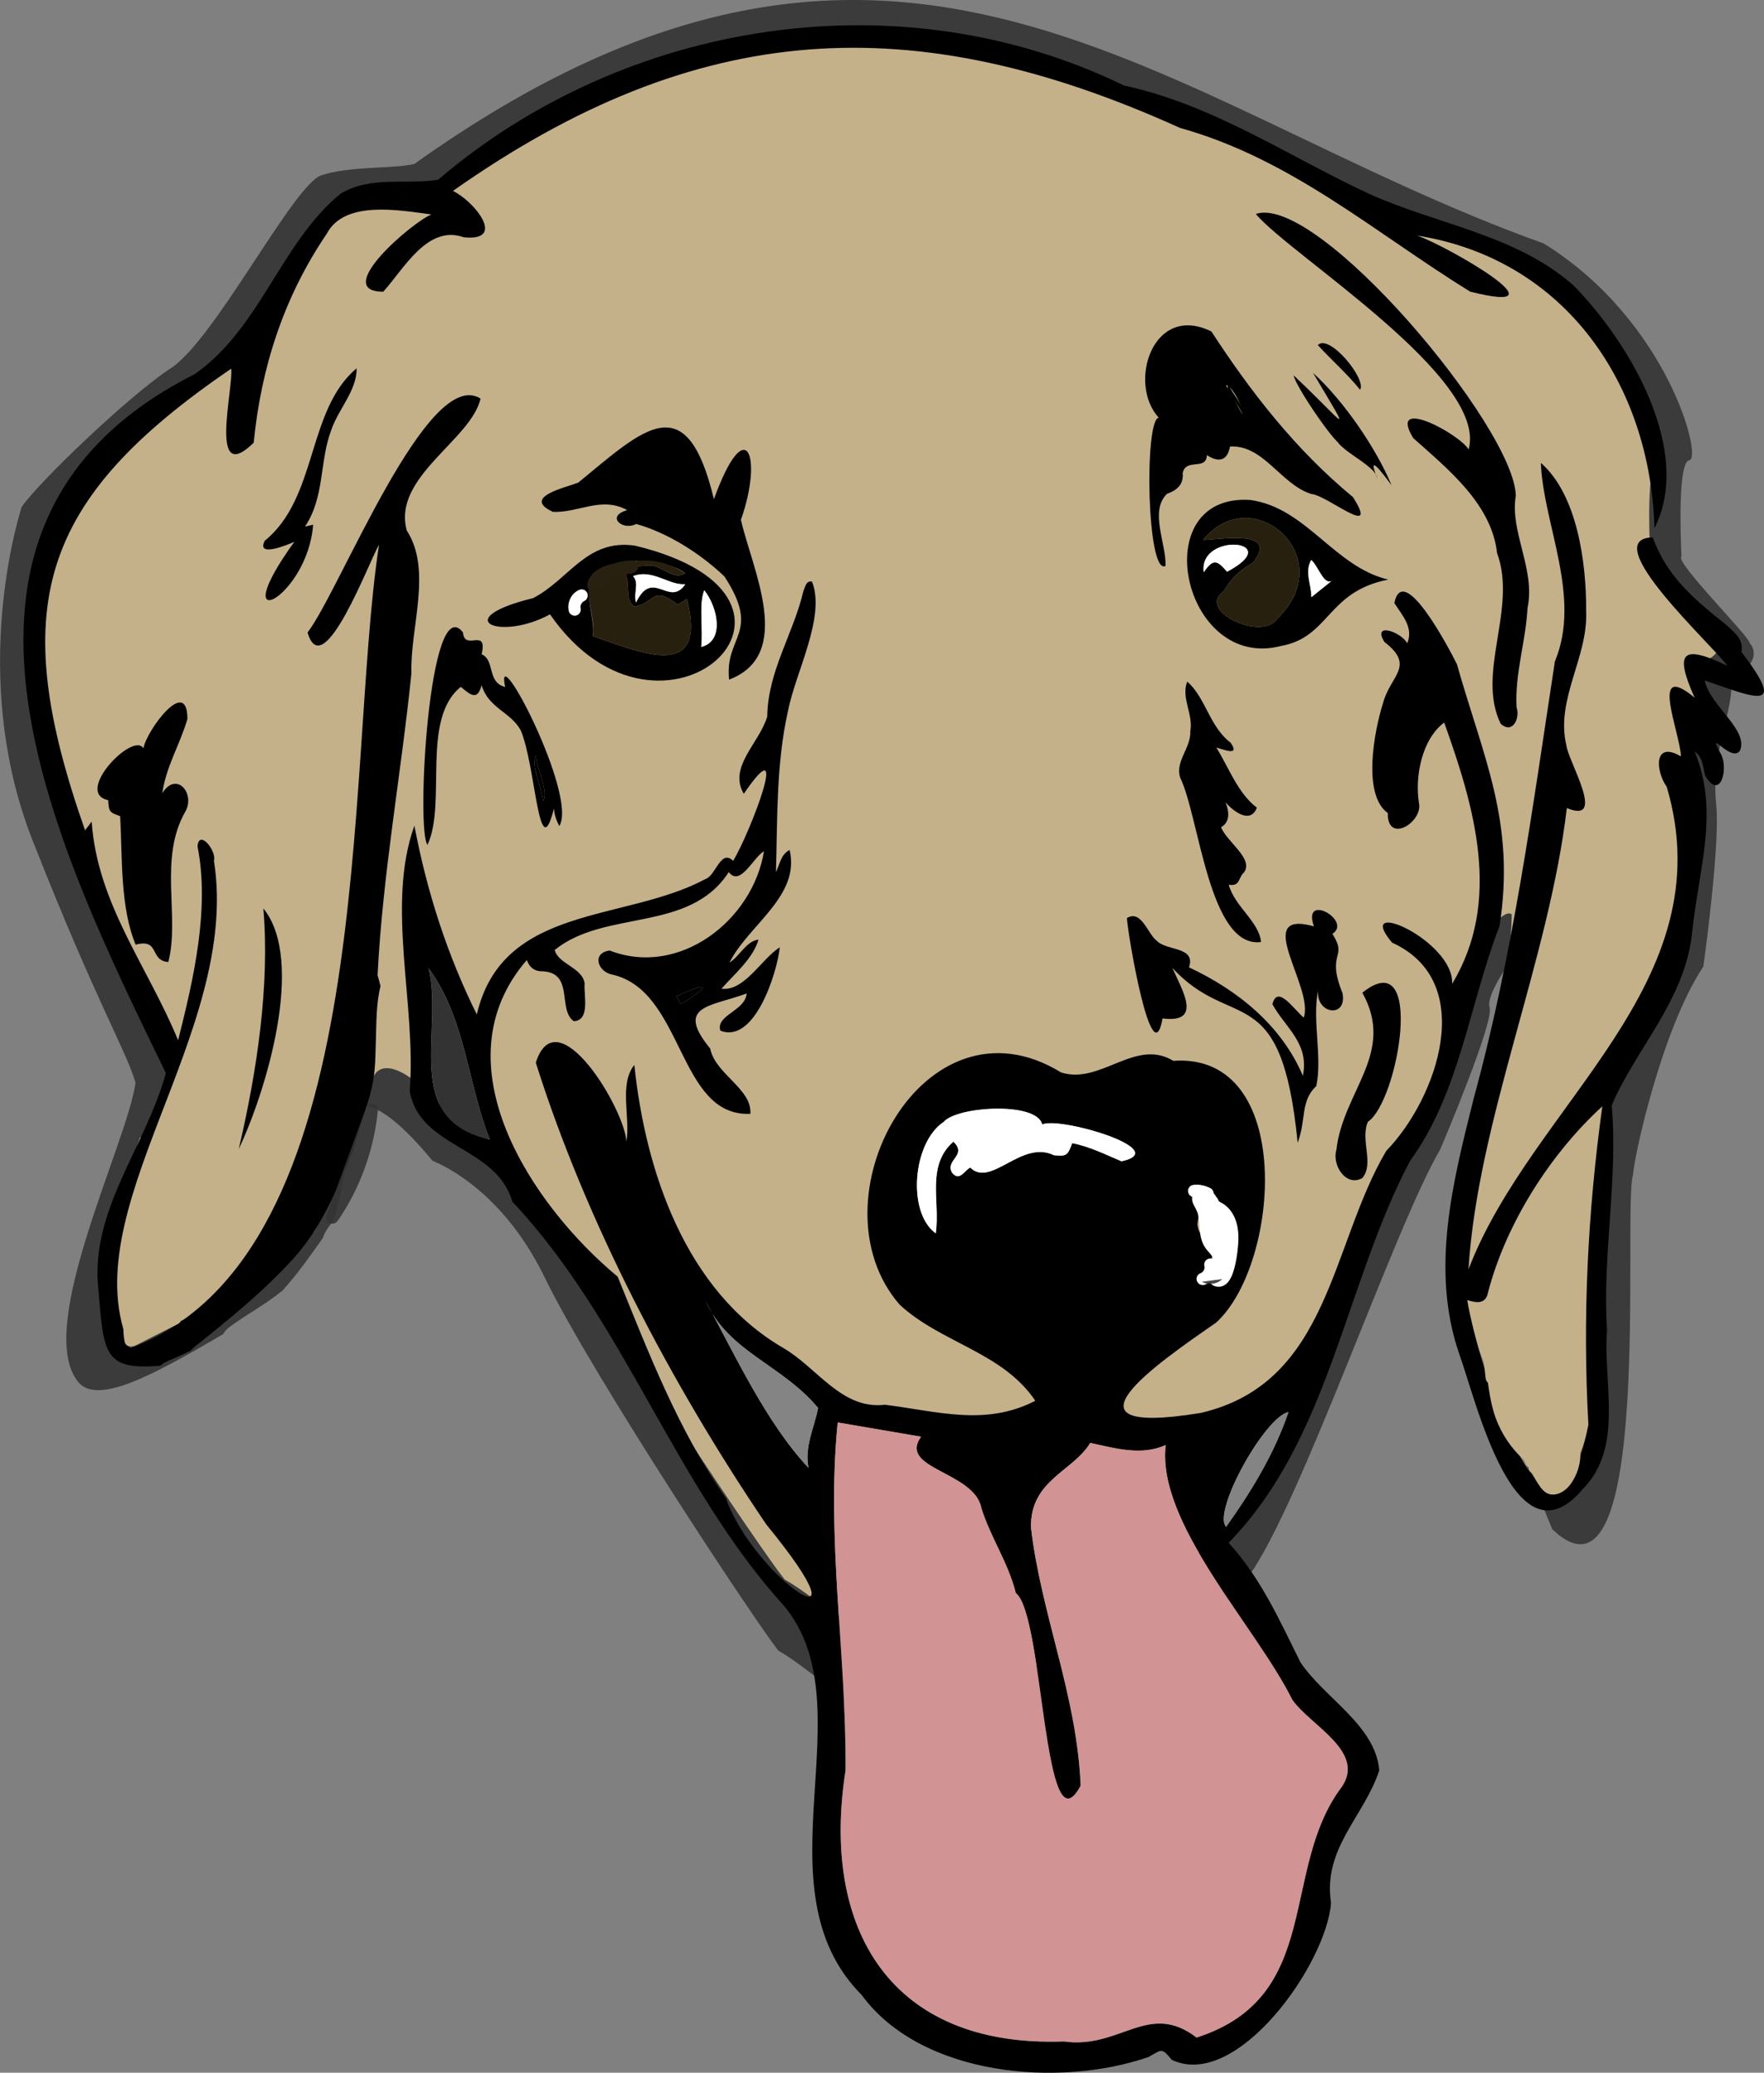 <?xml version="1.0" encoding="UTF-8"?>
<svg id="Layer_2" data-name="Layer 2" xmlns="http://www.w3.org/2000/svg" viewBox="0 0 431.64 507.2">
  <rect x="0" y="0" width="431.64" height="507.2" fill="#808080" stroke="none"/>
  <defs>
    <style>
      .cls-1 {
        fill: none;
      }

      .cls-1, .cls-2, .cls-3, .cls-4, .cls-5, .cls-6, .cls-7, .cls-8, .cls-9, .cls-10 {
        stroke-width: 0px;
      }

      .cls-2, .cls-11 {
        opacity: .9;
      }

      .cls-2, .cls-8 {
        fill: #333;
      }

      .cls-4 {
        fill: #28200f;
      }

      .cls-5 {
        fill: #282111;
      }

      .cls-6 {
        fill: #c4b18a;
      }

      .cls-7 {
        fill: #d19393;
      }

      .cls-9 {
        fill: #848484;
      }

      .cls-10 {
        fill: #fff;
      }
    </style>
  </defs>
  <g id="Banner_style_Main_" data-name="Banner style Main !">
    <g>
      <path class="cls-2" d="M428.14,157.35c.05-1.47-18.41-19.87-16.69-21.15-.25-5.18-.89-23.2,1.93-23.59,3.28-.46-5.37-34.3-35.64-53.03C283.2,25.71,219.97-44.44,101.39,40.12c-5.05,1.23-15.77.46-22.75,2.77-6.94,2.33-26.45,41.03-37.21,47.45-10.46,7.01-32.12,27.82-36.14,33.73-1.95,6.32-12.42,44.08,3.01,82.4,15.34,38.95,22.64,50.71,24.87,58.5-2.09,14.73-24.17,58.75-14.5,72.56,4.36,7.03,18.88-1.1,35.9-11.05.43-.71,1.01-1.34,1.71-1.85,4.15-3.05,8.75-5.49,12.75-8.75.01,0,.02-.02.03-.02,3.68-4.03,6.81-8.51,9.97-12.97.05-.21.11-.42.2-.62.6-1.3,1.43-2.48,2.39-3.55,3.77-12.3,3.56-24.96,3.56-24.96.86-3.82,6.04-7.48,20.63,10.27,3.85,1.57,17.95,8.51,27.82,29.26,11.73,23.81,51,83.27,56.83,90.63,20.17,11.38,52.99,59.53,114.93-18.01,12.74-17.3,35.9-85.81,47.02-104.64,1.09-2.57,13.28-31.44,12.08-34.79-1.25-3.51,9.19-18.46,11.6-15.93-.47,28.84-16.02,68.8-15.04,98.18,2.26,3.52,16.88,41.16,18.79,45.48,25.3,24.21,17.06-79.3,19.77-86.75.01-3.3,6.8-35.32,17.19-50.95.73-5.32,4.11-30.86,3.13-39.7-1.48-15,5.62-23.95,3.27-33.36,3.31,2.63,8.02-2.72,4.92-6.1Z"/>
      <path class="cls-6" d="M419.77,155.08c.05-1.38-17.64-18.66-15.99-19.85-.24-4.86-.86-21.77,1.85-22.14,3.15-.43-5.14-32.2-34.16-49.79-90.6-31.8-151.2-97.65-264.83-18.27-4.84,1.15-15.11.43-21.8,2.6-6.65,2.19-25.35,38.51-35.66,44.54-10.03,6.58-30.78,26.12-34.64,31.67-1.87,5.94-11.9,41.38,2.89,77.35,14.7,36.57,21.7,47.6,23.84,54.91-.14.96-.38,2.07-.69,3.28.66,4.32-1.29,9.43-3.8,13.9.21,2.02-.64,4.17-2.55,5.11-6.06,17.04-12.87,37.4-6.86,45.82,4.61,7.29,21.12-2.78,39.59-13.35,3.18-3.34,6.73-6.33,9.93-9.65,2.83-4.8,5.28-9.79,6.55-15.13,1.67-7.04,2.06-15.61,7.68-20.87,0-.56,0-.87,0-.87.82-3.59,5.79-7.02,19.77,9.64,3.69,1.47,17.21,7.99,26.66,27.47,11.24,22.35,48.87,78.16,54.46,85.07,19.33,10.68,50.78,55.88,110.14-16.9,12.21-16.24,34.41-80.55,45.07-98.23,1.05-2.41,12.73-29.51,11.58-32.66-1.2-3.29,8.81-17.33,11.12-14.95-.45,27.08-15.35,64.58-14.41,92.16,2.17,3.3,16.18,38.64,18,42.69,24.25,22.73,16.35-74.44,18.95-81.44.01-3.09,6.52-33.15,16.47-47.83.7-4.99,3.94-28.97,3-37.27-1.42-14.08,5.39-22.48,3.14-31.31,3.17,2.47,7.68-2.55,4.72-5.73Z"/>
      <g>
        <path class="cls-3" d="M253.35,342.79c-8.07-11.99-23.1-14.13-33.24-23.57-22.06-25.47,5.97-77.4,39.54-56.79,9.66,3.08,18.14-8.52,27.46-2.84,29.92-2.12,26.13,49.87,10.46,64.06-14.28,9.9-40.86,28.15-3.73,22.09,31.56-7.34,31.7-41.02,45.37-64.12,12.46-12.83,22.48-41.42,1.42-50.96-9.72-11.54,15.23-.48,14.7,10.09,12.28-20.34,5.43-43.32-1.94-63.94-5.51,4.09-7.23,13.35-6.17,19.74.95,4.64-7.77,10.09-7.64,2.4-6.26-4.47-3.36-19.96-1.16-26.9,1.79-6.81,8.02-9,.34-14.97-3.12-4.99,4.22-2.42,5.58.36,1.59-3.9-1.16-6.74-3.15-9.88,2.14-10.45,13.59,11.49,15.32,14.99,6.45,22.85,14.41,38.71,10.41,64.05-7.42,19.25-9.66,40.67-21.92,57.53-15.92,30.17-19.63,68.04-44.36,93.39,7.84,8.59,12.46,18.94,17.56,29.22,5.83,8.77,18.36,15.39,19.3,26.46-3.65,11.23-13.85,19.02-11.81,32.41-1.02,14.83-22.97,45.98-38.95,38.44-2.62-3.13-2.39-2.49-5.74-.69-22.01,7.6-55.63,4.64-70.16-15.2-26.13-26.32,1.54-70.5-18.99-95.21-26.91-29.66-38.95-69.67-66.48-98.9-3.98-13.75-22.64-12.98-25.12-27.06,1.7-21.04-5.88-45.36,1.15-64.96,3.06,16.12,7.95,31.42,15.27,46.21,6.32-27.06,36.22-22.54,55.97-33.15,2.49-.75,3.7-7.47,6.76-4.43,4.37-7.34,14.29-33.52,2.6-16.42-3.87-6.59,3.82-12.37,5.74-18.92.16-11.15,6.4-20.22,8.84-30.66.44-1.04.67-2.68,2.13-2.33,3.37,8.71-4.03,22.05-5.91,31.72-2.88,12.9-2.55,26.16-2.93,39.36,1.09-2.3,1.19-4.26,3.34-5.43,2.71,11.29-10.13,18.39-14.71,27.57,2.55-1.61,4.07-5.25,7.1-5.63-1.3,4.57-5.87,8.41-9.06,12.01,5.58.75,9.81-7.34,14.28-10.13-.72,6.48-6.22,23.72-14.56,20.39-1.15-3.83,6.09-4.78,6.45-9.09-8.95,3.29-17.56,2.93-8.93,13.48,1.25,6.29,10.28,9.83,9.83,15.97-17.87.81-16.17-30.28-33.94-34.1-3.48-.77-4.86-5.29-.49-5.86,17.08,6.62,35.04-7.42,37.76-24.29-2.65,1.51-5.78,8.77-8.62,5.1-9.61,14.91-30.2,9.04-42.58,19.05.83,3.46,6.78,4.3,7.32,8.19-.28,2.74,1.47,9.02-2.65,9.25-4.01-2.74.1-11.79-7.56-12.21q-2.93.08-3.94-2.76c-21.84,25.22,1,59.85,22.23,77.48,7.5,18.4,14.76,37.55,26.5,54.21,6.79,19.55,36.95,39.52,9.84,6.38-23.26-34.38-44.1-74.05-56.37-112.96,5.19-16.3,21.85,11.53,22.16,19.32,1.04-5.76-1.87-14.04,1.95-18.76,2.68,25.78,12.43,55.27,36.45,69.26,8.38,4.87,14.26,15.14,24.88,13.89,12.85,1.6,24.55,5.32,36.74-.95ZM204.98,348.1c-2.85,28.38,2.1,56.44,1.92,85.05-6.12,39.06,11.13,67.94,53.43,66.38,13.77,1.96,20.68-10,32.46-.95,31.16-10.06,20.21-40.95,35.51-61.35,5.99-8.64-7.78-15.06-12.09-21.33-9.01-18.15-33.18-43.01-30.98-62.31-5.91,2.7-12.38.79-18.45-.52-4.27,7.04-14.68,9.08-14.5,20.64,2.31,20.55,11.35,41.71,12.14,63.23-9.1,17.38-8.94-41.9-15.86-47.12-1.85-7.48-6.24-13.69-8.44-20.86-1.84-8.96-20.52-9.53-14.74-17.41-6.86-1.17-13.59-2.32-20.4-3.48ZM255.01,275.16c-1.17-5.64-20.87-4.45-24.09-.62-7.59,5.02-9.01,22.13-1.94,27.26,1.14-7.74-2.42-16.5,4.32-22.44,3.56,3.44-2.21,4.46-.29,7.65,1.84,2.17,2.99-.63,4.41-1.31,5.09,5.02,12.57-6.91,20.5-3.01,3.03.27,3.32.12,4.45-2.96,4.23.8,8.12,2.77,12.07,4.43,12.76-2.76-15.07-11-19.41-9.01ZM119.85,278.84c-5.57-14.16-5.83-29.32-14.97-41.94,3.71,15.76-6.8,36.97,14.97,41.94ZM172.57,318.19c7.31,13.43,14.96,30,25.26,40.99-1.01-5.26,1.47-9.95,2.35-14.64-8.87-10.7-21.91-13.59-27.61-26.34ZM295.02,310.36c5.69,7.94,7.36-10.75,5.64-14.37-2.89-.75-2.99-5.63-6.85-5.94-2.28-.78-4.31,1.66-1.79,3.04,2.45,1.46,1.17,4.22.98,6.45.32,4.88,6.76,4.45,2.02,10.82ZM300.01,373.67c6.31-8.86,11.82-17.94,15.31-28.16-5.66,1.04-18.7,24.27-15.31,28.16ZM165.43,243.86c.57.85.87,1.3,1.23,1.84,7.66-4.71,6.6-5.54-1.23-1.84Z"/>
        <path class="cls-3" d="M384.97,69.79c-14.09-12.4-33.37-14.86-50.02-22.38-19.78-9.23-38.09-21.78-59.93-26.49C220.16-5.78,152.92,4.91,107.2,43.98c-7.8,1.27-16.41-1.01-23.82,3.38-14.62,11.93-19.52,32.75-35.69,44.17-73.76,37.12-33.11,117.36-7.11,171.06-4.97,18.21-18.71,33.68-16.49,53.11,1.28,15.75,1.44,19.63,15.17,18.49.56-.51,1.24-.92,1.97-1.22,1.85-.75,3.66-1.6,5.45-2.48.23-.28.49-.56.82-.83,8.43-6.75,16.9-13.54,24.18-21.56,7-7.71,10.82-17.09,14.73-26.6,1.34-5.17,3.34-10.14,4.57-15.36.93-3.95.86-7.9,1-11.93.13-3.67.05-8.63,1.13-12.9-.22-.89-.46-1.78-.72-2.67,1.24-24.74,5.77-49.24,8.28-73.87-.36-11.16,5.17-25.21-1.14-34.96-3.56-13.1,15.69-22.07,18.06-32.27-12.94-8.23-34.32,46.77-42.33,57.23,3.77,12.97,15.12-17.56,17.49-21.48-8.48,55.16.42,173.8-60.85,196.6-14.93-33.17,27.14-76.91,20.45-119.24.71-2.5-3.75-7.92-4.01-3.48,3.01,15.22-.97,32.4-4.76,47.38-7.44-18.08-19.76-33.36-21.15-53.5-.74.97-1.13,1.48-1.62,2.12C1.65,148.66,9.32,122.47,56.58,90.21c.56,4.95-5.65,29.05,5.5,18.12,1.8-18.42,7.38-35.68,17.87-51.12,4.33-8.28,17.71-5.78,25.63-4.73-4.33,1.6-24.74,18.91-11.8,18.9,5-5.49,10.78-16.49,19.68-13.32,10.69,1.1,2.51-8.9-2.63-11.34C170.77,4.5,223.61,1.82,288.74,31.3c27.27,7.6,47.64,25.63,70.99,40.06,24.78,6.24-6.14-11.46-12.99-13.72,36.48,5.78,57.11,36.74,58.1,71.61,9.53-18.9-6.01-45.38-19.87-59.46Z"/>
        <path class="cls-3" d="M414.68,170.75c-5.03-11.22-3.13-13.19,8.02-7.81-3.52-4.95-32.31-31.21-18.28-31.43,3.57,9.79,10.37,15.33,18.21,21.58,1.84,1.77,4.04,3.31,3.49,6.43,11.28,14.79,3.76,11.4-8.98,6.99,1.25,6.27,10.91,12.09,8.58,17.26-2.32,2.81-7.99-5.78-4.91.25,2.44,3.54.19,12.26-3.54,5.81-.63-2.12-.56-4.53-2.59-5.94,6.08,14.96,1.03,28.1-.69,44.81-1.85,16.2-13.86,28.17-19.61,41.78,1.57,18.45-2.35,36.66-1.15,55.08-1.02,12.96,4.22,28.58-5.98,38.87-16.52,19.46-25.98-21.48-30.14-32.99-7.2-20.73-1.59-42.33,3.53-62.79,9.66-35.3,14.37-71.12,19.83-106.79,6.61-15.87-2.86-33.55-3.43-48.59,8.91,7.77,11.17,24.5,11.08,36.33.49,11.26-7.55,21.58-4.83,32.81.45,3.95,9.98,19.44.1,15.32-4.3,36.91-21.81,76.43-24.06,112.88,15.54-40.56,62.76-69.84,48.51-118.07-2.77-3.91-3.25-11.41,3.48-7.45-.24-5.99-7.93-23.74,3.37-14.35ZM392.09,270.7c-12.63,11.54-23.53,28.53-27.97,45.51-.53,2.88-2.67,2.71-5.09,1.91,2.35,15.16,21.11,74.67,29.64,30.51-1.46-26.09-.17-51.97,3.41-77.93Z"/>
        <path class="cls-3" d="M153.49,124.83c-6.38-3.47-11.85.7-18.21.42-7.66-3.58,2.95-5.9,6.2-7.14,16.15-13.27,26.5-23.84,33.21,4.04,7.82-21.61,12.12-10.6,6.61,5.06,2.73,12.04,13.24,32.97-2.89,39.09-1.18-10.71,7.94-11.28-1.14-25.23-5.79-5.54-13.88-10.71-21.59-12.85-3.36,1.74-7.53-1.9-2.2-3.39Z"/>
        <path class="cls-3" d="M300.97,109.27c-.58,3.34-2.65,4.09-5.66,2.09-.1,3.91-5.14.63-5.91,4.4.27,2.87-1.52,4.26-3.84,5.08-4.37,4.21-.12,12.26-.37,17.65-4.59,2.41-5.23-35.8-1.65-36.29-7.69-8.33-1.5-28.16,12.88-21.09,9.51,14.63,20.54,28.9,34.65,40.54,6.7,10.61-6.36-.52-10.17-.76-7.51-2.33-11.68-12.09-19.93-11.63ZM303.92,101.29c.59-1.22-2.57-7.08-3.93-7.05,1.31,2.35,2.62,4.7,3.93,7.05Z"/>
        <path class="cls-3" d="M359.37,109.99c4.8-17.54-43.45-47.4-52.09-57.63,15.12-5.13,63.28,52.16,63.63,68.94-1.51,8.87,4.86,18.02,2.87,27.45-.42,8.21-3.14,16.06-2.68,24.33.91,2.62-.97,6.7-3.9,4.01-6.05-12.47,4.13-28.22-.88-41.77-1.32-12.01-12.09-20.59-20.52-28.13-6.29-10.42,11.21-1.11,13.58,2.81Z"/>
        <path class="cls-3" d="M29.41,199.72c-2.68-.97-2.75-1.06-2.94-3.92-8.47-1.79,6.14-16.93,8.62-12.68.75-4.35,10.75-17.9,10.77-7.2-1.84,6.33-5.18,11.51-6.15,18.17,3.45-5.51,8.12.07,5.67,4.45-6.67,11.61-1.31,25.63-4.19,36.87-4.71-.36-1.99-5.84-8-4.25-3.79-9.1-3.24-21.1-3.78-31.45Z"/>
        <path class="cls-3" d="M290.96,236.72c11.97,5.61,22.59,14.21,27.85,26.52,1.61-7.96-4.27-11.72-7.46-17.5,1.24-5.03,5.41,1.5,7.67,3.26,2.62-7.38-12.94-26.62,2.5-22.32-3.02-8.45,9.49-1.41,4.51,1.84,3.91,6.09-1.64,4.27,2.47,14.49,1.21,6.27-6.6,5.18-5.96-.7-1.52,7.32,1.08,16.29-.45,23.44-3.95,3.73-2.4,8.06-4.56,13.89-3.99-40.65-16.02-26.86-30.67-42.81,2.34,5.36,7.59,13.65-2.39,12.38-2.58,14.46-8.57-20.91-8.72-24.56,3.54-2.15,5.07,3.88,7.28,5.54,2.42,2.58,9.65,1.34,7.91,6.53Z"/>
        <path class="cls-3" d="M134.58,150.33c-12.37,6.73-24.88,1.11-4.16-3.96,8.84-4.52,13.11-14.62,24.99-12.84,53.31,12.85,6.55,56.3-20.83,16.8ZM165.81,147.93c-6.42-4.84-5.23-.36-10.59.48-2.2-1.36-1.18-4.94-1.88-7.13-.52-3.03,3.63-2.71,5.59-2.93,3.07-.05,5.76,3.8,8.79,1.94-5.91-4.5-23.16-4.71-23.44,4.12-.45,3.67,1.31,8,.79,11.25,12.2,4.21,28.13,11.16,23.04-9.07-.73.43-1.46.85-2.3,1.34ZM171.58,158.3c5.78-1.38,4.08-9.7.74-13.86-1.4,3.68-.22,9.48-.74,13.86ZM167.69,142.94c-3.92.4-8.03-3.82-12.78-1.95,1.6,1.73.06,3.93.72,6.45,4.14-8.58,8.09,1.36,12.07-4.5ZM141.16,145.69c.15,1.51-3.16,2.94-.31,4.88.12-1.87.21-3.38.31-4.88Z"/>
        <path class="cls-3" d="M306.02,122.35c13.72,1.98,20.42,16.32,33.68,19.48-14.98,2.9-14.3,14.04-26.15,16.22-24.2,6.37-33.47-37.51-7.53-35.7ZM294.4,132.13c3.53,0,18.98-2.92,12.12,5.64-3.43,1.88-5.29,3.91-7.12,6.96-6.79,4.67,9.51,12.4,13.2,6.6,15.43-14.94-6.08-34.04-18.21-19.2ZM300.26,139.9c14.69-7.76-7.03-9.87-5.71.13,2.36-3.49,3.3-2.89,5.71-.13ZM320.84,137.02c-1.64,2.98.03,5.91.05,9.1,1.8-1.45,3.39-2.73,4.98-4-1.97,1.18-3.38-3.77-5.03-5.1Z"/>
        <path class="cls-3" d="M299.85,196.24q1.79,4.48-1.05,6.19c1.25,3.44,8.08,7.73,5.59,11.06-1.49,1.33-.85,3.49-3.73,3,1.5,5.42,7.41,8.99,7.91,14.02-12.72,1.67-15.1-30.69-19.81-40.27-1.21-4.08,2.68-7.12,2.5-11.32.79-4.11-2.33-8.21-.75-12.13,4.51,3.9,5.41,11,10.61,14.94,2.22,3.19-1.04,1.92-3.49,1.19,3.29,5.37,5.27,11.15,9.92,14.72-1.54,4.07-5.77.97-7.72-1.4Z"/>
        <path class="cls-3" d="M135.55,197.82c-3.73,14.89-4.42-10.27-8.1-19.03-2.33-4.51-7.91-5.44-9.6-11.11-1.06,3.98-2.83,2.25-5.1.4-9.81,7.92-3.38,28.4-8.14,38.65-2.85-3.3.36-62.64,8.68-51.98.36,4.76,6.08-1.41,4.57,5.34,3.37,1.53,1.21,6.88,5.75,8.01-2.76-12.86,17.85,26.52,13.25,34.05-.71-1.4-1.22-2.72-1.31-4.32ZM132.84,196.07c1.57-2.3-1.56-7.82-1.67-11.18-1.43,2.32,1.55,7.82,1.67,11.18Z"/>
        <path class="cls-3" d="M327,281.39c1.65-14.5,14.58-23.67,6.36-38.48,15.47-12.37,8.85,26.55,1.35,31.6-1.91,4.43,1.63,10.37-1.4,13.8-4.09,2.16-7.41-3.33-6.31-6.92Z"/>
        <path class="cls-3" d="M74.63,128.84c.68-.15,1.19-.26,1.99-.44-1.32,18.06-22.21,28.55-4.59,4.17-1.83.84-9.4,3.91-7.24-.25,13-10.54,10.28-32.01,22.47-42.19.09,5.46-4.58,10.1-6.26,15.27-2.84,7.59-1.53,16.23-6.36,23.44Z"/>
        <path class="cls-3" d="M58.42,281.17c4.51-19.24,7.62-40.22,6.02-58.88,10.37,12.75.68,44.74-6.02,58.88Z"/>
        <path class="cls-3" d="M340.48,118.72c-2.04-2.75-6.24-8.45-3.45-1.65-.55-3.71-11.89-7.63-10.22-11.25,4.63,9.35-9.46-10.17-10.27-13.97,12.67,11.88,14.98,16.64,4.75-.6,7.68,6.96,15.64,18.8,19.2,27.48Z"/>
        <path class="cls-3" d="M332.8,95.37c-3.13-3.9-7.08-7.35-10.34-10.92,2.79-2.92,12.03,8.4,10.34,10.92Z"/>
        <path class="cls-7" d="M204.98,348.1c6.81,1.16,13.54,2.31,20.4,3.48-5.66,8.01,13.05,8.52,14.74,17.41,2.2,7.17,6.59,13.37,8.44,20.86,6.98,5.36,6.68,64.33,15.86,47.12-.79-21.52-9.83-42.68-12.15-63.23-.18-11.53,10.25-13.62,14.51-20.64,6.07,1.31,12.54,3.22,18.45.52-2.28,19.01,22.04,44.37,30.98,62.31,4.36,6.25,18.05,12.7,12.11,21.33-15.3,20.36-4.37,51.33-35.52,61.34-11.77-9.05-18.7,2.91-32.46.95-42.29,1.53-59.56-27.3-53.42-66.39.17-28.61-4.78-56.67-1.93-85.05Z"/>
        <path class="cls-10" d="M255.01,275.16c4.34-1.99,32.17,6.24,19.41,9.01-3.95-1.67-7.84-3.63-12.07-4.44-1.13,3.08-1.42,3.24-4.45,2.96-7.97-3.89-15.35,8.02-20.5,3.02-1.42.68-2.56,3.47-4.41,1.3-1.92-3.18,3.84-4.22.29-7.65-6.73,5.94-3.18,14.71-4.32,22.44-7.07-5.13-5.64-22.24,1.94-27.26,3.29-3.85,22.83-5.01,24.1.62Z"/>
        <path class="cls-8" d="M119.85,278.84c-21.77-4.99-11.25-26.17-14.97-41.94,9.14,12.62,9.39,27.78,14.97,41.94Z"/>
        <path class="cls-9" d="M172.57,318.19c5.7,12.75,18.74,15.65,27.61,26.34-.89,4.7-3.36,9.39-2.35,14.65-10.3-11-17.95-27.55-25.26-40.99Z"/>
        <path class="cls-9" d="M300.01,373.67c-3.37-3.87,9.56-27.04,15.31-28.16-3.49,10.22-9,19.3-15.31,28.16Z"/>
        <path class="cls-3" d="M165.43,243.86c7.84-3.7,8.88-2.86,1.23,1.84-.36-.55-.66-.99-1.23-1.84Z"/>
        <path class="cls-3" d="M303.92,101.29c-.69-2.26-4.3-5.61-3.36-7.37.72,2.28,4.17,5.51,3.36,7.37Z"/>
        <path class="cls-4" d="M165.81,147.93c.84-.49,1.57-.92,2.3-1.34,5.1,20.24-10.85,13.27-23.04,9.07,1.12-4.97-4.98-16,3.88-16.57,7.05-2.6,12.14-2.95,18.77,1.2-3.03,1.86-5.72-2-8.79-1.94-1.96.21-6.11-.1-5.59,2.93.7,2.2-.32,5.78,1.88,7.13,5.34-.84,4.2-5.3,10.59-.47Z"/>
        <path class="cls-10" d="M171.58,158.3c.52-4.38-.65-10.18.74-13.86,3.34,4.15,5.03,12.48-.74,13.86Z"/>
        <path class="cls-10" d="M167.69,142.94c-3.96,5.85-7.94-4.07-12.07,4.5-.65-2.52.88-4.72-.72-6.45,4.75-1.87,8.86,2.35,12.78,1.95Z"/>
        <path class="cls-10" d="M141.16,145.69c-.09,1.5-.19,3.01-.31,4.88-2.86-1.95.46-3.37.31-4.88Z"/>
        <path class="cls-4" d="M294.4,132.13c12.14-14.85,33.63,4.27,18.2,19.2-3.69,5.8-19.99-1.92-13.2-6.6,1.83-3.05,3.69-5.08,7.12-6.96,6.85-8.56-8.58-5.63-12.12-5.64Z"/>
        <path class="cls-10" d="M300.26,139.9c-2.41-2.76-3.35-3.35-5.71.13-1.32-10.01,20.4-7.89,5.71-.13Z"/>
        <path class="cls-10" d="M320.84,137.02c1.65,1.33,3.06,6.28,5.03,5.1-1.59,1.28-3.18,2.55-4.98,4-.03-3.19-1.69-6.12-.05-9.1Z"/>
        <path class="cls-3" d="M132.84,196.07c-.12-3.36-3.09-8.87-1.67-11.18.11,3.36,3.24,8.89,1.67,11.18Z"/>
        <path class="cls-5" d="M149.24,141.99c.11-.1.22-.19.33-.28.13-.1.11-.09-.05.04.06-.04.12-.09.17-.13.21-.15.42-.28.63-.41.25-.15.5-.28.76-.4.08-.04.37-.21.04-.02.12-.07.27-.11.4-.15.52-.19,1.05-.31,1.6-.4.35-.06-.24.02.08-.01.16-.02.32-.03.49-.05.32-.03.65-.05.97-.06.78-.05,1.54-.66,1.5-1.5-.03-.77-.66-1.55-1.5-1.5-1.37.08-2.74.19-4.04.67s-2.47,1.18-3.52,2.1c-.59.52-.57,1.6,0,2.12.63.58,1.49.56,2.12,0h0Z"/>
        <g>
          <path class="cls-10" d="M296.61,293.81c.1-.94-1.05-1.5-1.99-1.61-.6-.07-1.31-.03-1.66.46-.52.72.14,1.67.59,2.43,1.66,2.84.41,6.75,2.22,9.5.8,1.21,2.19,2.21,2.21,3.67,0,.92-.56,1.73-.95,2.57s-.54,1.96.15,2.58c.59.53,1.57.39,2.19-.11s.95-1.27,1.21-2.02c.55-1.63.86-3.34,1.09-5.05.45-3.35.51-7.14-1.74-9.66-.49-.55-1.08-1.02-1.75-1.35-.61-.3-1.42-.77-1.18-1.4"/>
          <path class="cls-10" d="M297.73,293.81c-.02-1.87-1.97-2.81-3.64-2.76-1.97.06-2.9,1.77-2.12,3.52.4.88.94,1.62,1.17,2.58.25,1.05.28,2.14.37,3.22.15,1.89.45,3.73,1.63,5.27.51.67,1.28,1.31,1.59,2.11.41,1.05-.57,2.09-.9,3.05-.58,1.64-.1,3.69,1.84,4.03,2.21.39,3.46-1.64,4.05-3.44.71-2.16,1.06-4.49,1.24-6.75s.07-4.49-.79-6.55c-.4-.94-.95-1.82-1.67-2.55-.36-.37-.77-.7-1.21-.98-.22-.14-.44-.25-.67-.37-.12-.06-.24-.12-.36-.2-.22-.23-.28-.19-.19.13.27-1.42-1.9-2.02-2.17-.6-.29,1.53.82,2.15,1.98,2.82,1.31.75,2.13,2.08,2.53,3.51.83,2.98.27,6.46-.44,9.41-.2.85-.41,1.79-.85,2.56-.29.51-1.3,1.33-1.3.26,0-.71.57-1.44.84-2.06.31-.7.49-1.42.38-2.19-.19-1.42-1.22-2.37-2.06-3.44-.94-1.21-1.14-2.69-1.25-4.18-.13-1.64-.19-3.31-.83-4.85-.15-.35-1.14-1.67-1.02-1.98.11-.28,1.58.04,1.59.44.01,1.45,2.26,1.45,2.25,0h0Z"/>
        </g>
        <path class="cls-5" d="M147.76,143.33c.51-.53,1.03-1.04,1.57-1.53.25-.23.51-.45.76-.67.16-.14.17-.15.02-.03l-.14.04c-.13.03-.1.03.09.01.11-.01.23-.03.34-.05.69-.09,1.33-.42,2.02-.55.35-.06.37-.06.77-.1s.79-.06,1.18-.08v-3c-3.75.3-9.58.95-10.62,5.43-.18.76.24,1.66,1.05,1.85.77.17,1.65-.23,1.85-1.05.01-.05.18-.58.07-.31.07-.18.18-.33.27-.49.1-.14.11-.16.01-.04.06-.07.12-.15.18-.22.13-.14.27-.27.41-.4.14-.11.15-.12.03-.03.08-.06.17-.12.26-.18.18-.11.36-.21.54-.31.09-.05.19-.09.28-.13-.12.05-.09.04.07-.03.17-.06.34-.13.52-.18,1.74-.57,3.33-.77,5.08-.91.78-.06,1.54-.65,1.5-1.5-.03-.78-.66-1.55-1.5-1.5s-1.73.11-2.59.26c-.39.07-.77.15-1.14.28-.18.06-.39.12-.57.2-.18.04-.18.05-.02.04-.08,0-.17,0-.25,0-1.04.07-1.68.68-2.42,1.35-.61.55-1.19,1.11-1.75,1.7s-.6,1.57,0,2.12,1.54.6,2.12,0h0Z"/>
        <path class="cls-1" d="M146.46,154.01c-.56-2.02-.71-4.15-.44-6.22"/>
        <path class="cls-10" d="M142.06,148.78c-.02-.09-.04-.19-.05-.28l.05.4c-.03-.25-.03-.51,0-.76l-.05.4c.04-.28.12-.56.23-.82l-.15.36c.11-.25.24-.48.41-.7l-.23.3c.17-.21.36-.4.57-.57l-.3.23c.17-.12.34-.23.53-.32.32-.15.6-.57.69-.9.1-.36.05-.84-.15-1.16s-.51-.6-.9-.69l-.4-.05c-.27,0-.52.07-.76.2-.43.2-.82.5-1.15.83s-.63.73-.83,1.16c-.48,1-.64,2.06-.39,3.15.17.77,1.1,1.29,1.85,1.05.8-.26,1.23-1.02,1.05-1.85h0Z"/>
        <path class="cls-1" d="M294.82,314.04c1.53.52,3.4-.65,3.58-2.26"/>
        <path class="cls-6" d="M375.01,355.09c-2.92-2.63-5.16-5.93-6.39-9.68-1.39-4.25-1.69-8.91-2.32-13.32-.11-.81-1.13-1.24-1.85-1.05-.87.23-1.16,1.05-1.05,1.85.66,4.66.95,9.6,2.57,14.05,1.43,3.94,3.8,7.47,6.91,10.28,1.43,1.29,3.56-.82,2.12-2.12h0Z"/>
        <path class="cls-6" d="M366.51,337.18c-.27-2.51-.54-5.01-.81-7.52-.08-.78-.63-1.54-1.5-1.5-.74.03-1.59.66-1.5,1.5.27,2.51.54,5.01.81,7.52.08.78.63,1.54,1.5,1.5.74-.03,1.59-.66,1.5-1.5h0Z"/>
        <path class="cls-6" d="M374.72,360.27c.56.93,1.04,1.9,1.64,2.81.67,1.01,1.53,2.22,2.77,2.54,1.72.44,3.51-.53,4.63-1.78s1.98-2.94,2.47-4.61c.57-1.92.66-4.02.05-5.94-.24-.77-1.04-1.27-1.85-1.05-.76.21-1.29,1.07-1.05,1.85.51,1.61.37,3.14-.18,4.78-.26.75-.59,1.46-1.05,2.18-.36.56-.89,1.15-1.43,1.46-.2.12-.46.21-.61.22-.1,0-.21,0-.31,0,.19.03.22.04.09,0-.27-.07.35.14.01,0-.31-.14.15.17-.05-.03-.1-.11-.21-.2-.31-.31-.11-.12-.21-.24-.31-.37.21.27-.07-.1-.11-.16-.69-.98-1.21-2.06-1.83-3.09-.42-.69-1.35-.95-2.05-.54s-.96,1.36-.54,2.05h0Z"/>
        <path class="cls-6" d="M378.32,343.86c1.93,0,1.93-3,0-3s-1.93,3,0,3h0Z"/>
        <path class="cls-6" d="M380.21,363.39c1.93,0,1.93-3,0-3s-1.93,3,0,3h0Z"/>
        <path class="cls-6" d="M375.5,360.57h.24c.21,0,.4-.04.58-.13.19-.06.35-.16.48-.31.15-.14.25-.3.31-.48.09-.18.14-.37.13-.58l-.05-.4c-.07-.25-.2-.47-.39-.66l-.3-.23c-.23-.14-.49-.2-.76-.2h-.24c-.21,0-.4.04-.58.13-.19.06-.35.16-.48.31-.15.14-.25.3-.31.48-.09.18-.14.37-.13.58l.05.4c.07.25.2.47.39.66l.3.23c.23.14.49.2.76.2h0Z"/>
        <path class="cls-6" d="M42.08,321.36c-3.48,1.76-6.95,3.53-10.43,5.29-.72.37-.93,1.38-.54,2.05.43.73,1.33.91,2.05.54,3.48-1.76,6.95-3.53,10.43-5.29.72-.37.93-1.38.54-2.05-.43-.73-1.33-.91-2.05-.54h0Z"/>
        <path class="cls-6" d="M30.25,324.01c-.14,1.47-.03,2.95.27,4.4.07.35.38.72.69.9.32.19.8.27,1.16.15.81-.26,1.22-1.02,1.05-1.85-.07-.33-.12-.66-.17-.99l.05.4c-.13-1-.15-2.01-.05-3.01.03-.36-.19-.81-.44-1.06-.26-.26-.69-.46-1.06-.44s-.79.14-1.06.44-.4.64-.44,1.06h0Z"/>
        <path class="cls-10" d="M296.23,290.77c-1.23-.64-2.64-.98-4.04-.85-.41.04-.76.14-1.06.44-.26.26-.46.69-.44,1.06s.14.79.44,1.06c.28.26.67.47,1.06.44.45-.04.89-.03,1.34.03l-.4-.05c.52.07,1.03.21,1.52.42l-.36-.15c.14.06.28.13.42.2.36.18.76.26,1.16.15.35-.1.73-.36.9-.69.18-.35.28-.77.15-1.16-.12-.36-.34-.72-.69-.9h0Z"/>
        <path class="cls-10" d="M294.72,314.4c1.05-.38,1.96-1.1,2.48-2.1s.71-2.16.41-3.26c-.1-.36-.37-.71-.69-.9s-.8-.27-1.16-.15c-.78.25-1.26,1.03-1.05,1.85.03.11.05.21.07.32l-.05-.4c.03.25.03.5,0,.75l.05-.4c-.04.27-.11.52-.21.77l.15-.36c-.11.26-.26.51-.43.73l.23-.3c-.16.2-.34.38-.54.53l.3-.23c-.18.13-.37.24-.57.33l.36-.15c-.06.02-.12.05-.18.07-.37.13-.69.34-.9.69-.19.32-.27.8-.15,1.16s.34.71.69.9.78.29,1.16.15h0Z"/>
        <g class="cls-11">
          <path class="cls-8" d="M299.07,312.99c-1.27,1.27-3.42,1.56-4.97.66"/>
        </g>
        <g class="cls-11">
          <path class="cls-8" d="M82.62,298.77c5.55-8.09,8.91-17.48,9.87-27.24.18-1.79-2.41-1.88-2.95-.4-2.82,7.73-5.64,15.46-8.46,23.18-.4,1.1-.8,2.2-1.2,3.3-.66,1.82,2.24,2.6,2.89.8,2.82-7.73,5.64-15.46,8.46-23.18.4-1.1.8-2.2,1.2-3.3l-2.95-.4c-.91,9.23-4.22,18.09-9.46,25.72-1.1,1.6,1.5,3.1,2.59,1.51Z"/>
        </g>
      </g>
    </g>
  </g>
</svg>